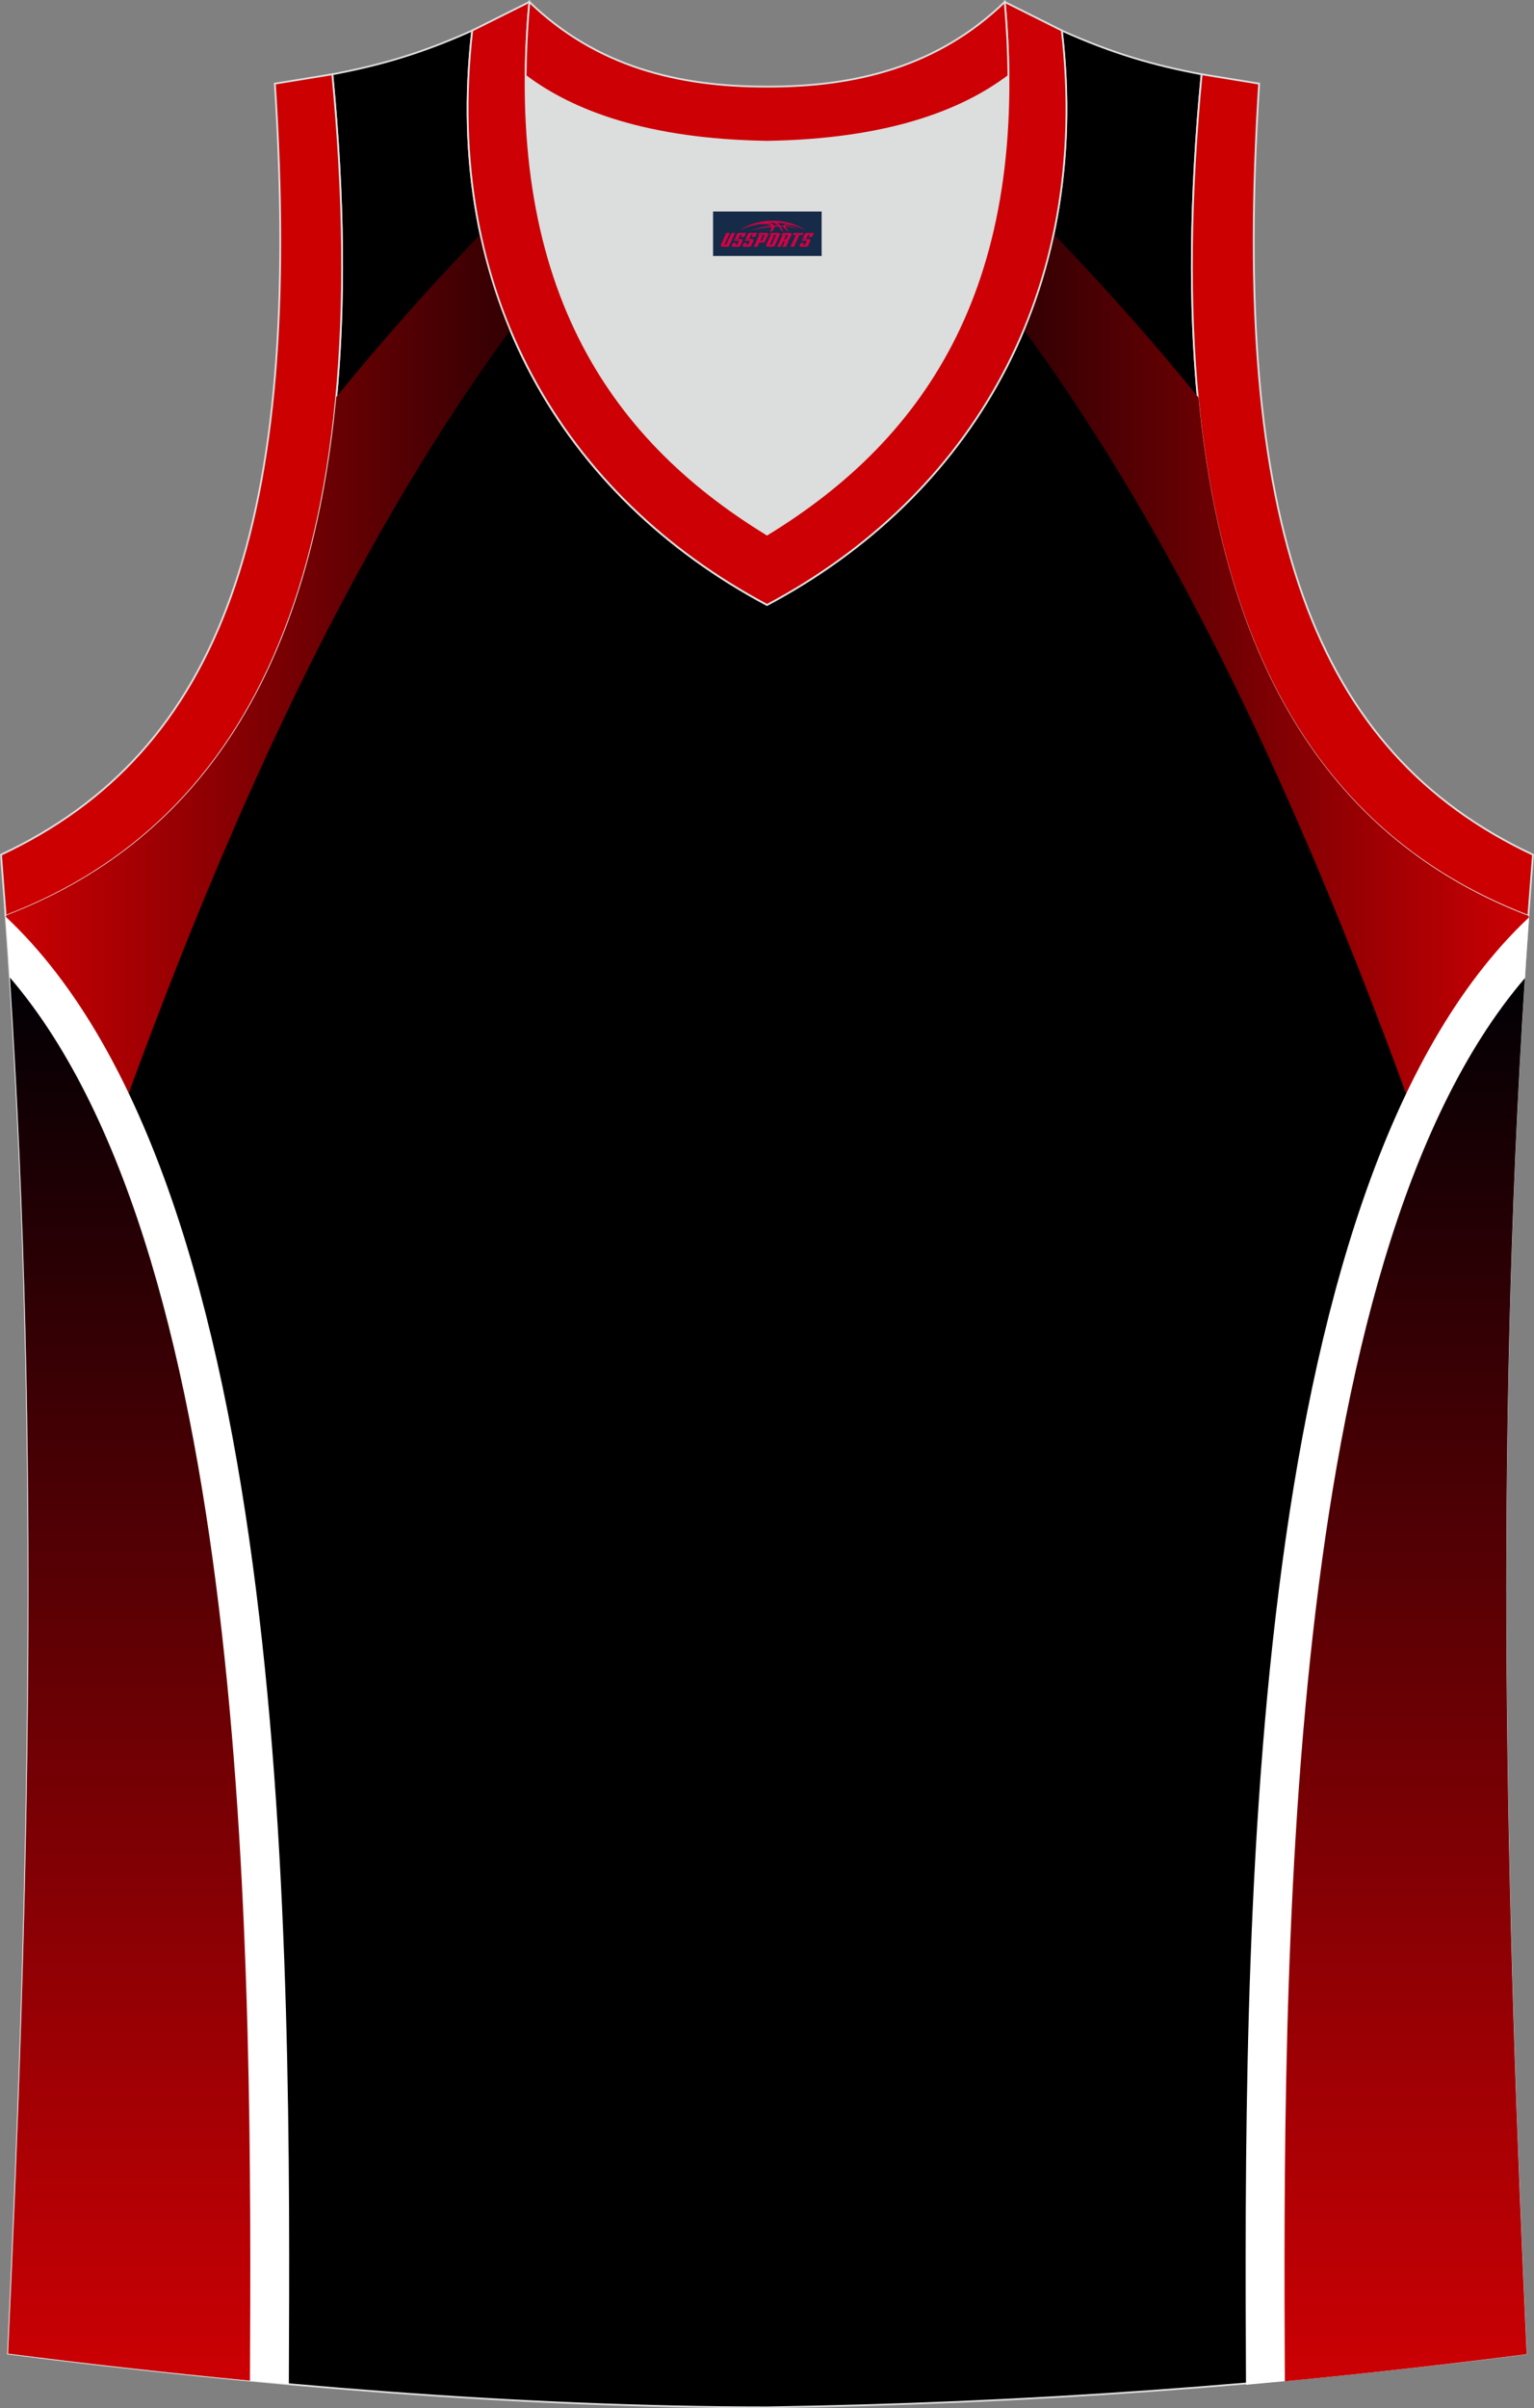 <?xml version="1.0" encoding="utf-8"?>
<!-- Generator: Adobe Illustrator 22.0.0, SVG Export Plug-In . SVG Version: 6.00 Build 0)  -->
<svg xmlns="http://www.w3.org/2000/svg" xmlns:xlink="http://www.w3.org/1999/xlink" version="1.1" id="图层_1" x="0px" y="0px" width="339.16px" height="532.13px" viewBox="0 0 339.16 532.13" enable-background="new 0 0 339.16 532.13" xml:space="preserve">
<rect x="0" y="0" width="339.16" height="532.13" fill="#808080" stroke="none"/>
<g>
	<path fill="#000001" stroke="#DCDDDD" stroke-width="0.4" stroke-miterlimit="22.926" d="M169.56,531.93c0.02,0,0.03,0,0.05,0   H169.56L169.56,531.93L169.56,531.93z M169.61,531.93c57.41-0.83,113.01-4.89,167.78-11.86c-4.79-104.04-7.35-208.91,0.52-317.69   l-0.01,0c-54.56-20.79-82.7-77.29-72.23-185.96l0.02,0c-10.65-2-19.75-4.62-30.94-9.67c6.7,58.04-20.2,103-65.18,126.92   C124.61,109.75,97.7,64.79,104.4,6.75c-11.19,5.04-20.28,7.66-30.94,9.67l0.02,0C83.96,125.09,55.82,181.58,1.26,202.37L1.1,200.3   c8.06,109.52,5.5,215.07,0.68,319.76C56.11,526.99,114.88,531.93,169.61,531.93z"/>
	<path fill="#CC0000" stroke="#DCDDDD" stroke-width="0.4" stroke-miterlimit="22.926" d="M1.25,202.37   c54.56-20.79,82.7-77.29,72.23-185.96l-12.71,2.07c6.3,97.73-12.02,147.62-60.55,170.38L1.25,202.37z"/>
	<path fill="#CC0000" stroke="#DCDDDD" stroke-width="0.4" stroke-miterlimit="22.926" d="M337.91,202.37   c-54.56-20.79-82.7-77.29-72.23-185.96l12.71,2.07c-6.3,97.73,12.02,147.62,60.55,170.38L337.91,202.37L337.91,202.37z"/>
	
		<linearGradient id="SVGID_1_" gradientUnits="userSpaceOnUse" x1="85.436" y1="758.477" x2="234.382" y2="758.477" gradientTransform="matrix(1 0 0 1 -84.16 -619.851)">
		<stop offset="0" style="stop-color:#CC0003"/>
		<stop offset="1" style="stop-color:#000003"/>
	</linearGradient>
	<path fill="url(#SVGID_1_)" d="M133.23,25.76c-19.11,17.01-39.35,38.03-58.88,61.96c-5.94,62.99-31.96,98.83-72.9,114.51   l-0.16,0.35l23.56,48.91c30.11-84.06,68.21-166.67,125.38-221.8C144.24,28.75,138.52,27.43,133.23,25.76z"/>
	<path fill="#FFFFFF" d="M1.28,202.58c63.68,59.81,63.01,228.71,62.58,324.24c-21.02-1.88-41.85-4.18-62.07-6.76   C6.57,416.1,9.12,311.29,1.28,202.58L1.28,202.58z"/>
	
		<linearGradient id="SVGID_2_" gradientUnits="userSpaceOnUse" x1="112.721" y1="1145.883" x2="112.721" y2="835.871" gradientTransform="matrix(1 0 0 1 -84.16 -619.851)">
		<stop offset="0" style="stop-color:#CC0004"/>
		<stop offset="1" style="stop-color:#000004"/>
	</linearGradient>
	<path fill="url(#SVGID_2_)" d="M55.27,526.03c-18.1-1.72-36.02-3.74-53.48-5.97c4.59-99.68,7.12-200.13,0.41-304.05   C56.07,278.83,55.68,436.87,55.27,526.03z"/>
	
		<linearGradient id="SVGID_3_" gradientUnits="userSpaceOnUse" x1="-4064.402" y1="758.6" x2="-3915.457" y2="758.6" gradientTransform="matrix(-1 0 0 1 -3726.337 -619.851)">
		<stop offset="0" style="stop-color:#CC0003"/>
		<stop offset="1" style="stop-color:#000003"/>
	</linearGradient>
	<path fill="url(#SVGID_3_)" d="M206.11,25.88c19.11,17.01,39.35,38.03,58.88,61.96c5.94,62.99,31.96,98.83,72.9,114.51l0.16,0.35   l-23.56,48.91c-30.11-84.06-68.21-166.67-125.38-221.8C195.1,28.87,200.82,27.55,206.11,25.88z"/>
	<path fill="#FFFFFF" d="M338.06,202.7c-63.68,59.81-63.01,228.71-62.58,324.24c21.01-1.88,41.85-4.18,62.07-6.76   C332.77,416.22,330.22,311.41,338.06,202.7L338.06,202.7z"/>
	
		<linearGradient id="SVGID_4_" gradientUnits="userSpaceOnUse" x1="-4037.116" y1="1146.006" x2="-4037.116" y2="835.994" gradientTransform="matrix(-1 0 0 1 -3726.337 -619.851)">
		<stop offset="0" style="stop-color:#CC0004"/>
		<stop offset="1" style="stop-color:#000004"/>
	</linearGradient>
	<path fill="url(#SVGID_4_)" d="M284.07,526.16c18.1-1.72,36.02-3.74,53.48-5.97c-4.59-99.68-7.12-200.13-0.41-304.05   C283.27,278.95,283.66,436.99,284.07,526.16z"/>
	<path fill="#DCDDDD" d="M169.59,31.33c26.47-0.42,42.94-6.71,53.32-14.5c0.02-0.06,0.03-0.12,0.05-0.18   c0.48,51.69-21.13,81.77-53.37,101.45c-32.24-19.68-53.84-49.76-53.36-101.45c0.02,0.06,0.03,0.12,0.05,0.18   C126.64,24.62,143.12,30.91,169.59,31.33z"/>
	<path fill="#CC0005" stroke="#DCDDDD" stroke-width="0.4" stroke-miterlimit="22.926" d="M117.04,0.43   c-5.53,61.77,17.08,96.01,52.55,117.67c35.47-21.65,58.08-55.89,52.55-117.67l12.63,6.31c6.7,58.04-20.2,103-65.18,126.92   c-44.97-23.93-71.88-68.89-65.18-126.92L117.04,0.43z"/>
	<path fill="#CC0005" stroke="#DCDDDD" stroke-width="0.4" stroke-miterlimit="22.926" d="M117.04,0.43   c14.82,14.31,32.94,18.75,52.55,18.71c19.61,0.05,37.73-4.4,52.55-18.71c0.5,5.63,0.77,11.02,0.82,16.2   c-0.02,0.06-0.03,0.13-0.05,0.19c-10.38,7.8-26.85,14.08-53.32,14.5c-26.47-0.42-42.94-6.71-53.32-14.5   c-0.02-0.06-0.03-0.13-0.05-0.19C116.27,11.45,116.53,6.06,117.04,0.43z"/>
	
</g>
<g id="tag_logo">
	<rect y="46.74" fill="#162B48" width="24" height="9.818" x="157.66"/>
	<g>
		<path fill="#D30044" d="M173.62,49.93l0.005-0.011c0.131-0.311,1.085-0.262,2.351,0.071c0.715,0.24,1.44,0.54,2.193,0.9    c-0.218-0.147-0.447-0.289-0.682-0.42l0.011,0.005l-0.011-0.005c-1.478-0.845-3.218-1.418-5.1-1.62    c-1.282-0.115-1.658-0.082-2.411-0.055c-2.449,0.142-4.68,0.905-6.458,2.095c1.26-0.638,2.722-1.075,4.195-1.336    c1.467-0.18,2.476-0.033,2.771,0.344c-1.691,0.175-3.469,0.633-4.555,1.075c1.156-0.338,2.967-0.665,4.647-0.813    c0.016,0.251-0.115,0.567-0.415,0.96h0.475c0.376-0.382,0.584-0.725,0.595-1.004c0.333-0.022,0.66-0.033,0.971-0.033    C172.45,50.37,172.66,50.72,172.86,51.11h0.262c-0.125-0.344-0.295-0.687-0.518-1.036c0.207,0,0.393,0.005,0.567,0.011    c0.104,0.267,0.496,0.66,1.058,1.025h0.245c-0.442-0.365-0.753-0.753-0.835-1.004c1.047,0.065,1.696,0.224,2.885,0.513    C175.44,50.19,174.7,50.02,173.62,49.93z M171.18,49.84c-0.164-0.295-0.655-0.485-1.402-0.551    c0.464-0.033,0.922-0.055,1.364-0.055c0.311,0.147,0.589,0.344,0.84,0.589C171.72,49.82,171.45,49.83,171.18,49.84z M173.16,49.89c-0.224-0.016-0.458-0.027-0.715-0.044c-0.147-0.202-0.311-0.398-0.502-0.6c0.082,0,0.164,0.005,0.24,0.011    c0.72,0.033,1.429,0.125,2.138,0.273C173.65,49.49,173.27,49.65,173.16,49.89z"/>
		<path fill="#D30044" d="M160.58,51.47L159.41,54.02C159.23,54.39,159.5,54.53,159.98,54.53l0.873,0.005    c0.115,0,0.251-0.049,0.327-0.175l1.342-2.891H161.74L160.52,54.1H160.35c-0.147,0-0.185-0.033-0.147-0.125l1.156-2.504H160.58L160.58,51.47z M162.44,52.82h1.271c0.36,0,0.584,0.125,0.442,0.425L163.68,54.28C163.58,54.5,163.31,54.53,163.08,54.53H162.16c-0.267,0-0.442-0.136-0.349-0.333l0.235-0.513h0.742L162.61,54.06C162.59,54.11,162.63,54.12,162.69,54.12h0.18    c0.082,0,0.125-0.016,0.147-0.071l0.376-0.813c0.011-0.022,0.011-0.044-0.055-0.044H162.27L162.44,52.82L162.44,52.82z M163.26,52.75h-0.78l0.475-1.025c0.098-0.218,0.338-0.256,0.578-0.256H164.98L164.59,52.31L163.81,52.43l0.262-0.562H163.78c-0.082,0-0.12,0.016-0.147,0.071L163.26,52.75L163.26,52.75z M164.85,52.82L164.68,53.19h1.069c0.06,0,0.06,0.016,0.049,0.044    L165.42,54.05C165.4,54.1,165.36,54.12,165.28,54.12H165.1c-0.055,0-0.104-0.011-0.082-0.06l0.175-0.376H164.45L164.22,54.2C164.12,54.39,164.3,54.53,164.57,54.53h0.916c0.24,0,0.502-0.033,0.605-0.251l0.475-1.031c0.142-0.3-0.082-0.425-0.442-0.425H164.85L164.85,52.82z M165.66,52.75l0.371-0.818c0.022-0.055,0.06-0.071,0.147-0.071h0.295L166.21,52.42l0.791-0.115l0.387-0.845H165.94c-0.24,0-0.48,0.038-0.578,0.256L164.89,52.75L165.66,52.75L165.66,52.75z M168.06,53.21h0.278c0.087,0,0.153-0.022,0.202-0.115    l0.496-1.075c0.033-0.076-0.011-0.12-0.125-0.12H167.51l0.431-0.431h1.522c0.355,0,0.485,0.153,0.393,0.355l-0.676,1.445    c-0.06,0.125-0.175,0.333-0.644,0.327l-0.649-0.005L167.45,54.53H166.67l1.178-2.558h0.785L168.06,53.21L168.06,53.21z     M170.65,54.02c-0.022,0.049-0.06,0.076-0.142,0.076h-0.191c-0.082,0-0.109-0.027-0.082-0.076l0.944-2.051h-0.785l-0.987,2.138    c-0.125,0.273,0.115,0.415,0.453,0.415h0.72c0.327,0,0.649-0.071,0.769-0.322l1.085-2.384c0.093-0.202-0.06-0.355-0.415-0.355    h-1.533l-0.431,0.431h1.38c0.115,0,0.164,0.033,0.131,0.104L170.65,54.02L170.65,54.02z M173.37,52.89h0.278    c0.087,0,0.158-0.022,0.202-0.115l0.344-0.753c0.033-0.076-0.011-0.12-0.125-0.12h-1.402l0.425-0.431h1.527    c0.355,0,0.485,0.153,0.393,0.355l-0.529,1.124c-0.044,0.093-0.147,0.18-0.393,0.18c0.224,0.011,0.256,0.158,0.175,0.327    l-0.496,1.075h-0.785l0.54-1.167c0.022-0.055-0.005-0.087-0.104-0.087h-0.235L172.6,54.53h-0.785l1.178-2.558h0.785L173.37,52.89L173.37,52.89z M175.94,51.98L174.76,54.53h0.785l1.184-2.558H175.94L175.94,51.98z M177.45,51.91l0.202-0.431h-2.1l-0.295,0.431    H177.45L177.45,51.91z M177.43,52.82h1.271c0.36,0,0.584,0.125,0.442,0.425l-0.475,1.031c-0.104,0.218-0.371,0.251-0.605,0.251    h-0.916c-0.267,0-0.442-0.136-0.349-0.333l0.235-0.513h0.742L177.6,54.06c-0.022,0.049,0.022,0.06,0.082,0.06h0.18    c0.082,0,0.125-0.016,0.147-0.071l0.376-0.813c0.011-0.022,0.011-0.044-0.049-0.044h-1.069L177.43,52.82L177.43,52.82z     M178.24,52.75H177.46l0.475-1.025c0.098-0.218,0.338-0.256,0.578-0.256h1.451l-0.387,0.845l-0.791,0.115l0.262-0.562h-0.295    c-0.082,0-0.12,0.016-0.147,0.071L178.24,52.75z"/>
	</g>
</g>
</svg>